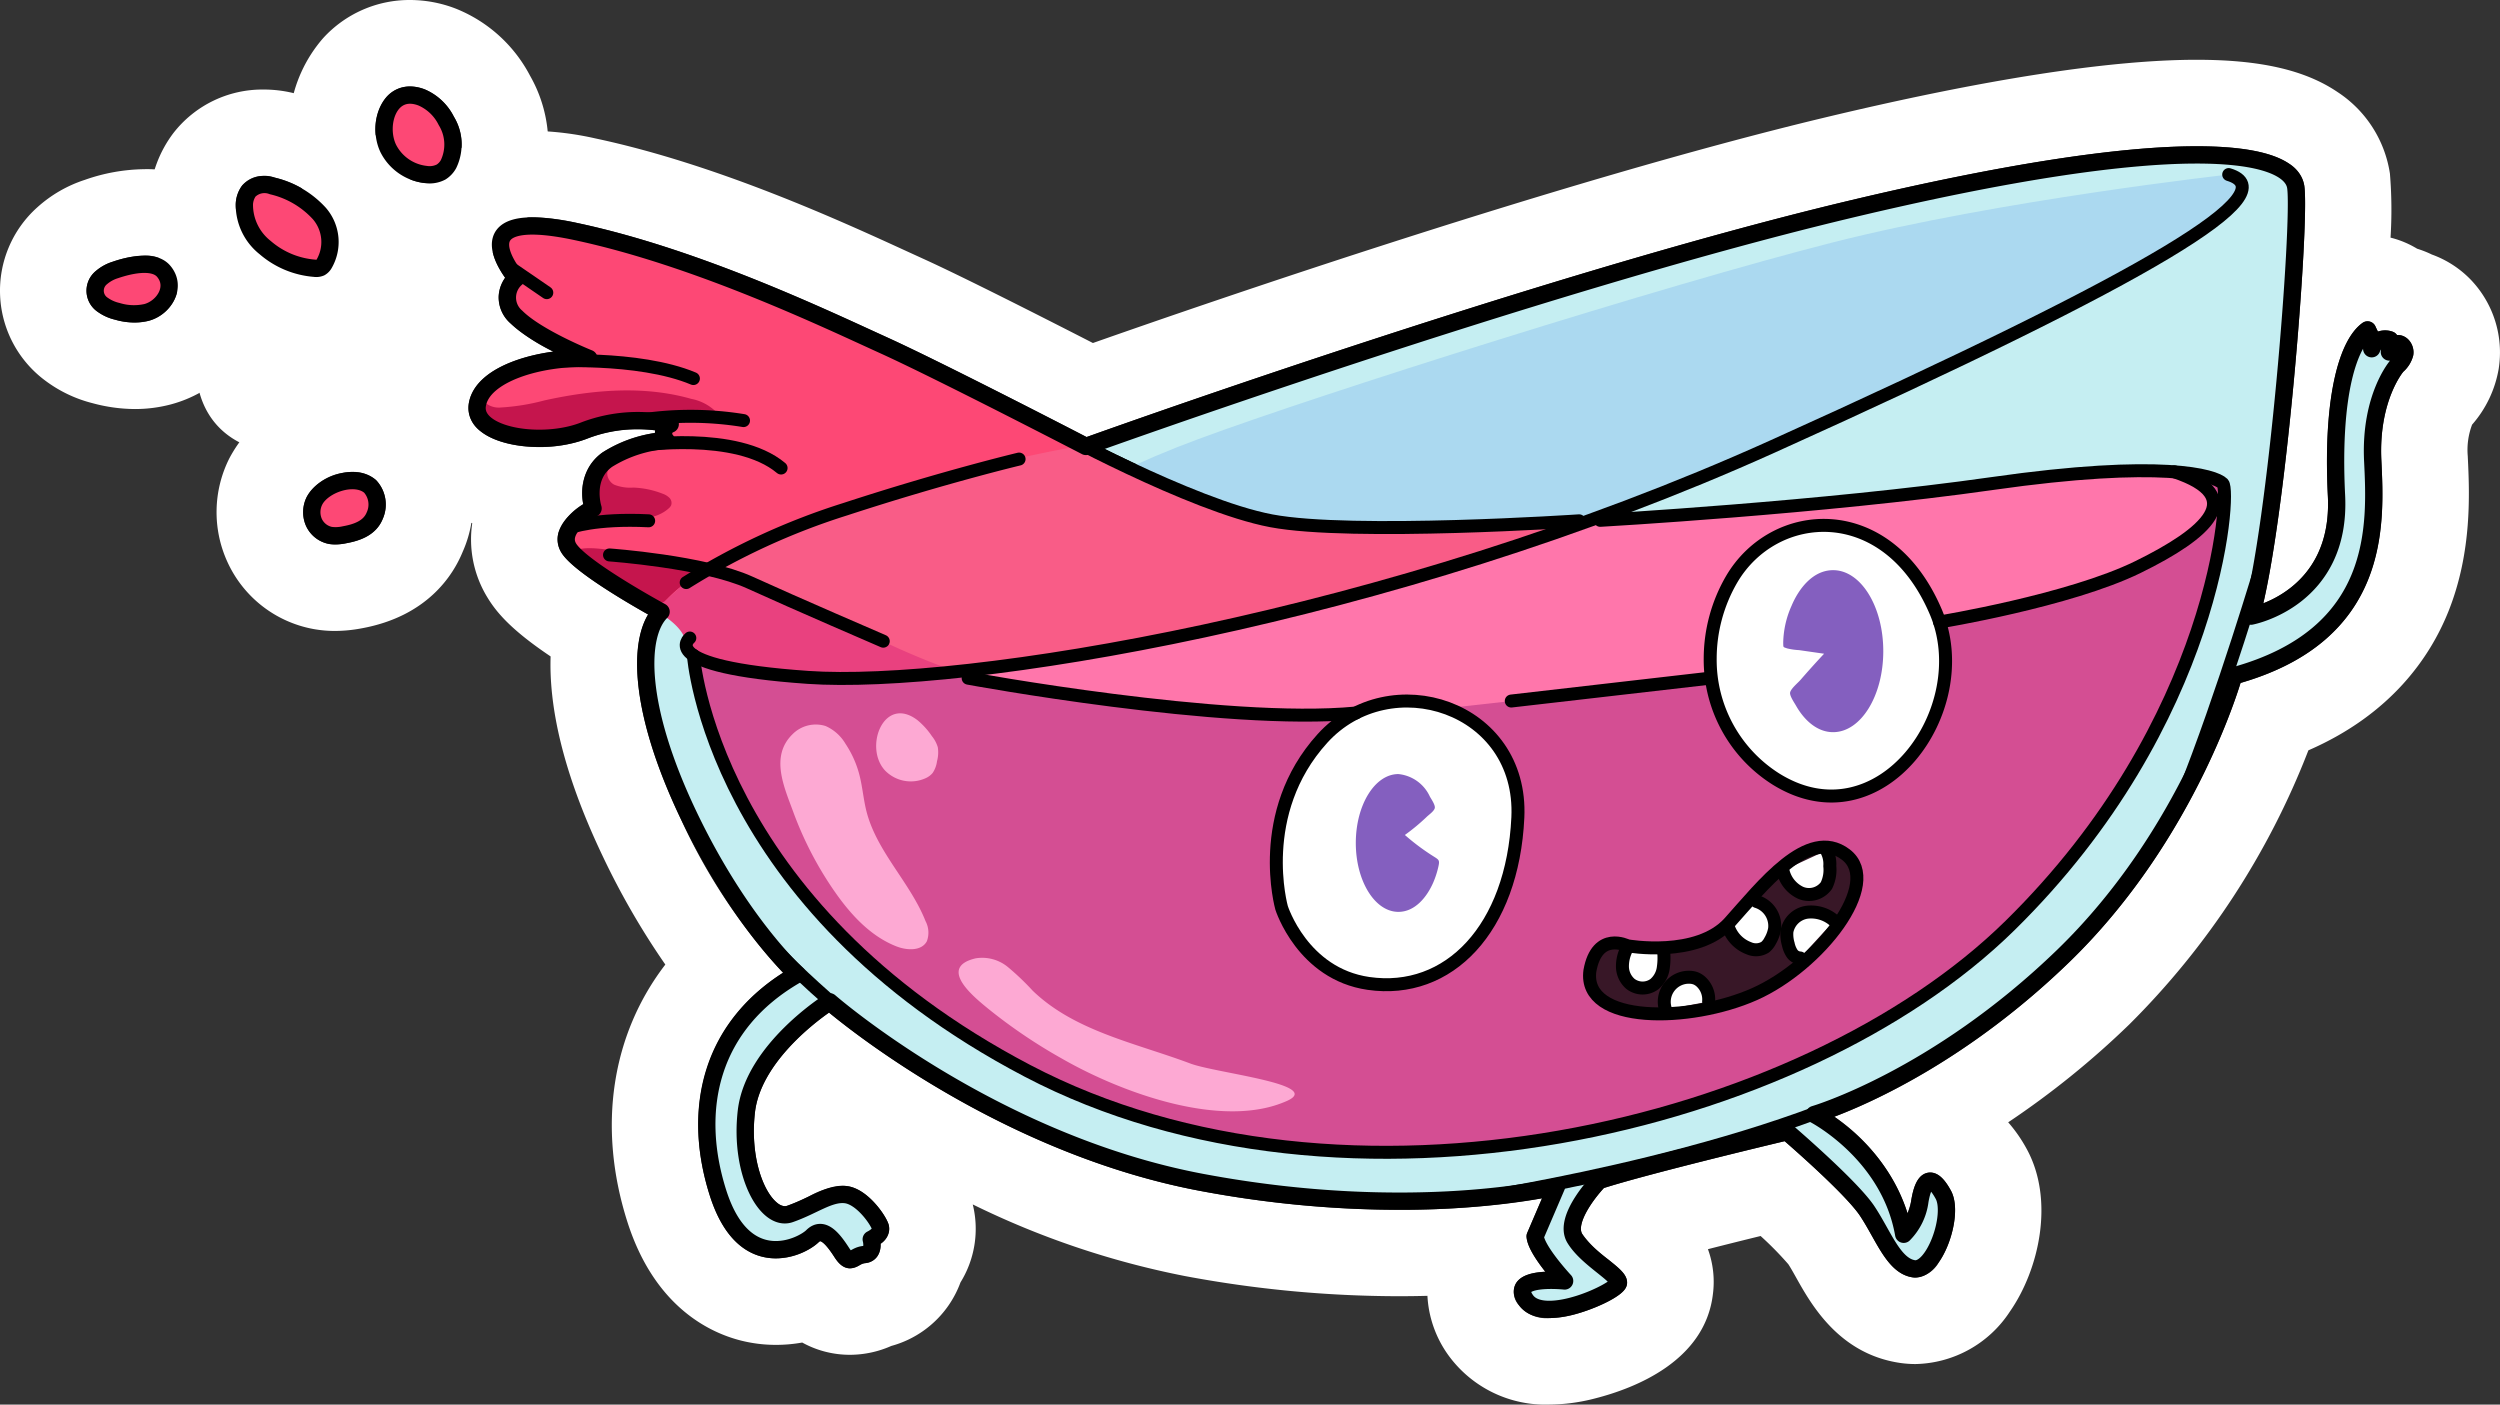 <svg xmlns="http://www.w3.org/2000/svg" viewBox="0 0 289.053 162.398"><rect x="0" y="0" width="289.053" height="162.398" fill="#333333" stroke="none"/><defs><style>.cls-1{fill:#fff;}.cls-2{fill:#c5eef2;}.cls-13,.cls-3{fill:none;}.cls-13,.cls-15,.cls-3{stroke:#000;stroke-linecap:round;stroke-linejoin:round;}.cls-3{stroke-width:1.5px;}.cls-4{fill:#d44e93;}.cls-5{fill:#ff76ab;}.cls-6{fill:#381727;}.cls-7{fill:#fda9d3;}.cls-8{fill:#abd9f0;}.cls-15,.cls-9{fill:#fd4875;}.cls-10{fill:#f95c87;}.cls-11{fill:#c5154d;}.cls-12{fill:#e9417f;}.cls-13,.cls-15{stroke-width:2px;}.cls-14{fill:#845fbf;}</style></defs><title>adventure time punch bowl</title><g id="Layer_7" data-name="Layer 7"><path class="cls-1" d="M259.132,95.674c5.069,0,8.673.668,10.658,2.016a3.737,3.737,0,0,1,1.758,2.565c.606,4.245-1.929,36.229-4.746,48.276,2.716-1.055,7.88-4.155,7.467-12.412-.519-10.374.98-17.859,4.01-20.022a.996.996,0,0,1,.58-.186 1.0 1,0,0,1,.918.602c.061.139.126.272.189.401.029.06.06.122.09.186a2.642,2.642,0,0,1,.846-.141,2.415,2.415,0,0,1,.91.175,1.003,1.003,0,0,1,.449.363q.037-.002.075-.002a1.733,1.733,0,0,1,1.268.557,2.126,2.126,0,0,1,.545,1.764,3.691,3.691,0,0,1-1.161,1.929c.002,0-2.857,3.397-2.531,10.235l.006.122c.344,7.228.98,20.619-16.287,25.624-.989,3.168-6.549,19.452-19.824,32.302-11.582,11.212-22.684,16.175-27.141,17.853a21.837,21.837,0,0,1,8.455,11.143,7.543,7.543,0,0,0,.455-1.598c.212-1.217.642-2.859,1.922-3.073a1.636,1.636,0,0,1,.261-.021c1.109 0,1.877,1.168,2.377,2.081,1.108,2.015.183,6.037-1.386,8.287a3.377,3.377,0,0,1-2.712,1.776,2.301,2.301,0,0,1-.33-.024c-2.195-.33-3.418-2.511-4.713-4.819-.434-.773-.882-1.573-1.37-2.306-1.543-2.314-7.18-7.288-8.708-8.619-2.732.653-15.929,3.832-20.899,5.417-1.455,1.562-3.172,4.198-2.509,5.302a13.167,13.167,0,0,0,3,2.953c1.39,1.111,2.309,1.845,2.182,2.852-.207,1.661-5.002,3.233-6.178,3.533a11.482,11.482,0,0,1-2.807.397,4.049,4.049,0,0,1-3.501-1.477,2.196,2.196,0,0,1-.363-2.517c.568-.977,2.023-1.301,3.4-1.37-.99-1.254-2.085-2.88-2.166-4.02a.985.985,0,0,1,.078-.465l1.715-4.003a96.011,96.011,0,0,1-16.58,1.323,124.525,124.525,0,0,1-22.9-2.166c-21.989-4.122-39.561-17.834-42.958-20.626-1.932,1.359-7.931,5.992-8.567,11.541-.574,4.998.896,9.12,2.571,10.461a1.458,1.458,0,0,0,.884.381.826.826,0,0,0,.271-.045,24.01,24.01,0,0,0,2.516-1.083,9.333,9.333,0,0,1,3.878-1.226,4.178,4.178,0,0,1,.515.032c2.415.302,4.533,3.441,4.828,4.473a2.058,2.058,0,0,1-.936,2.2,2.373,2.373,0,0,1-.367,1.433,1.883,1.883,0,0,1-1.447.808,1.562,1.562,0,0,0-.632.245,2.306,2.306,0,0,1-1.105.346c-.556,0-1.154-.313-1.777-1.281-1.073-1.669-1.536-1.839-1.653-1.852a.525.525,0,0,0-.203.14,7.613,7.613,0,0,1-4.921,1.845,6.529,6.529,0,0,1-1.554-.185c-2.766-.675-4.818-3.067-6.101-7.112-3.377-10.651-.205-20.172,8.485-25.727a67.482,67.482,0,0,1-11.839-17.811c-5.901-12.381-5.817-20.161-3.761-23.607-2.563-1.439-8.784-5.079-10.044-7.179a2.887,2.887,0,0,1-.317-2.312,6.627,6.627,0,0,1,2.856-3.269,5.845,5.845,0,0,1,2.201-5.962,14.895,14.895,0,0,1,6.08-2.267,2.01,2.01,0,0,1,.025-.311,17.737,17.737,0,0,0-2.074-.121,15.181,15.181,0,0,0-5.661,1.038,15.413,15.413,0,0,1-5.666,1.02c-2.691,0-5.272-.629-6.77-1.824a3.349,3.349,0,0,1-1.369-3.217c.565-3.502,5.232-5.381,9.781-5.994a21.263,21.263,0,0,1-4.986-3.297,4.076,4.076,0,0,1-1.355-3.052,4.026,4.026,0,0,1,.772-2.178c-.838-1.17-2.212-3.537-1.158-5.311.672-1.133,2.07-1.694,4.296-1.694a26.018,26.018,0,0,1,5.245.671c13,2.766,26.665,9.037,34.006,12.405l1.822.833c5.976,2.717,20.452,10.177,23.008,11.497,4.96-1.776,53.258-18.956,87.543-27.181,17.783-4.266,31.693-6.438,40.836-6.438m0-10h-0c-10.076-0-24.6,2.259-43.169,6.713-30.281,7.265-70.94,21.271-84.478,26.036-5.73-2.937-14.937-7.611-19.601-9.731l-1.801-.824c-7.682-3.525-22.002-10.096-36.085-13.092a35.465,35.465,0,0,0-7.326-.89c-7.818-0-11.436,4.129-12.897,6.59a13.18,13.18,0,0,0-.949,11.366q-.044.444-.059.892a13.487,13.487,0,0,0,.353,3.547,14.483,14.483,0,0,0-3.671,7.539,13.311,13.311,0,0,0,5.007,12.629,17.143,17.143,0,0,0,5.266,2.804,12.822,12.822,0,0,0,1.718,8.529c1.047,1.745,2.746,3.792,7.342,6.878-.185,5.616,1.275,13.129,6.011,23.067a88.613,88.613,0,0,0,7.253,12.56c-6.175,8.039-7.896,18.683-4.404,29.697,3.161,9.967,9.666,12.927,13.263,13.805a16.546,16.546,0,0,0,3.925.47,17.297,17.297,0,0,0,3.043-.27,11.381,11.381,0,0,0,5.51,1.418,11.883,11.883,0,0,0,4.79-1.024,11.842,11.842,0,0,0,6.643-4.722,11.993,11.993,0,0,0,1.358-2.628,11.763,11.763,0,0,0,1.417-9.011,98.638,98.638,0,0,0,24.5,8.274,134.617,134.617,0,0,0,24.743,2.337q1.724,0,3.327-.045a12.874,12.874,0,0,0,2.473,6.938,13.85,13.85,0,0,0,11.618,5.635,21.453,21.453,0,0,0,5.281-.708c4.677-1.193,12.673-4.337,13.626-11.985a11.082,11.082,0,0,0-.565-5.274c1.967-.502,4.047-1.022,6.089-1.523a38.398,38.398,0,0,1,3.21,3.269c.265.407.584.975.92,1.576,1.722,3.071,4.917,8.767,11.953,9.825a12.503,12.503,0,0,0,1.817.135,13.348,13.348,0,0,0,10.916-6.058c3.416-4.901,5.181-12.941,1.943-18.825a16.8,16.8,0,0,0-2.132-3.068,99.968,99.968,0,0,0,13.996-11.311,90.961,90.961,0,0,0,20.714-31.697c9.616-4.186,14.097-10.843,16.184-16.045,2.767-6.899,2.442-13.75,2.247-17.844l-.006-.127a8.264,8.264,0,0,1,.5-3.637,13.145,13.145,0,0,0,3.074-6.443,12.156,12.156,0,0,0-3.141-10.229,11.843,11.843,0,0,0-4.59-3.002q-.343-.169-.7-.314-.494-.201-.998-.358a11.054,11.054,0,0,0-2.797-1.208q-.138-.038-.276-.072a51.258,51.258,0,0,0-.07-7.397,13.707,13.707,0,0,0-6.039-9.423c-3.76-2.553-8.932-3.743-16.276-3.743Z" transform="translate(-5.12 -78.763)"/><path class="cls-1" d="M52.531,88.763a4.772,4.772,0,0,1,1.689.328,6.687,6.687,0,0,1,3.38,3.171,6.133,6.133,0,0,1,.242,5.981,3.249,3.249,0,0,1-3.02,1.721,5.369,5.369,0,0,1-.614-.036,6.574,6.574,0,0,1-5.098-3.569,6.058,6.058,0,0,1,.73-6.415,3.573,3.573,0,0,1,2.693-1.181m0-10a13.511,13.511,0,0,0-10.054,4.413,16.098,16.098,0,0,0-2.386,17.503,16.564,16.564,0,0,0,12.972,9.183,15.439,15.439,0,0,0,1.759.102,13.233,13.233,0,0,0,11.665-6.695,16.021,16.021,0,0,0-.084-15.751,16.665,16.665,0,0,0-8.629-7.774,14.746,14.746,0,0,0-5.243-.981Z" transform="translate(-5.12 -78.763)"/><path class="cls-1" d="M35.619,99.116a4.537,4.537,0,0,1,1.27.184,11.346,11.346,0,0,1,5.91,3.493c1.498,1.843,2.176,4.879.573,7.116a2.09,2.09,0,0,1-.745.681,1.98,1.98,0,0,1-.908.2c-.118,0-.219-.007-.294-.013a10.906,10.906,0,0,1-6.3-2.63A7.291,7.291,0,0,1,32.376,102.293a3.78,3.78,0,0,1,.722-2.052v-.001A3.071,3.071,0,0,1,35.619,99.116m0-10A13.025,13.025,0,0,0,25.16,94.159a13.796,13.796,0,0,0-2.755,7.372,17.292,17.292,0,0,0,6.157,14.159,20.971,20.971,0,0,0,12.115,5.058c.21.016.582.041,1.043.041a11.87,11.87,0,0,0,5.471-1.302,12.007,12.007,0,0,0,4.314-3.759,15.918,15.918,0,0,0-.945-19.242,21.06,21.06,0,0,0-10.841-6.777A14.455,14.455,0,0,0,35.619,89.116Z" transform="translate(-5.12 -78.763)"/><path class="cls-1" d="M21.804,108.324a3.779,3.779,0,0,1,2.974,1.125,3.469,3.469,0,0,1,.737,3.386,4.639,4.639,0,0,1-3.199,3.018,6.095,6.095,0,0,1-1.59.203,8.902,8.902,0,0,1-2.311-.334,5.66,5.66,0,0,1-2.019-.919,2.943,2.943,0,0,1-.206-4.696,5.515,5.515,0,0,1,1.962-1.083,11.896,11.896,0,0,1,3.652-.699m0-10a21.41,21.41,0,0,0-6.883,1.236,15.196,15.196,0,0,0-5.49,3.176,12.934,12.934,0,0,0,.864,19.989A15.399,15.399,0,0,0,15.816,125.378a18.94,18.94,0,0,0,4.91.678,16.134,16.134,0,0,0,4.185-.545,14.651,14.651,0,0,0,10.166-9.744,13.503,13.503,0,0,0-2.738-12.863A13.651,13.651,0,0,0,21.804,98.324Z" transform="translate(-5.12 -78.763)"/><path class="cls-1" d="M45.876,133.327a4.035,4.035,0,0,1,2.703.929,4.105,4.105,0,0,1,.786,4.519c-.8,1.966-2.798,2.54-4.231,2.801a7.101,7.101,0,0,1-1.279.14,3.913,3.913,0,0,1-.703-.061,3.681,3.681,0,0,1-2.655-2.101,3.926,3.926,0,0,1,.084-3.324,5.886,5.886,0,0,1,4.106-2.781,6.051,6.051,0,0,1,1.188-.123m0-10a16.086,16.086,0,0,0-3.152.317,15.733,15.733,0,0,0-11.096,8.134,13.835,13.835,0,0,0-.253,11.87,13.63,13.63,0,0,0,9.993,7.846,13.946,13.946,0,0,0,2.487.221,16.801,16.801,0,0,0,3.068-.301c7.606-1.384,10.598-6.152,11.704-8.871a13.669,13.669,0,0,0-12.752-19.217Z" transform="translate(-5.12 -78.763)"/><path class="cls-1" d="M37.187,131.179A26.551,26.551,0,0,0,53.954,127.485a16.69,16.69,0,0,0,6.855-7.326c5.455-12.69-14.615-17.736-23.456-14.079C26.722,110.477,22.679,129.497,37.187,131.179Z" transform="translate(-5.12 -78.763)"/></g><g id="Layer_5" data-name="Layer 5"><path class="cls-2" d="M73.205,120.204s-5.987-2.395-8.382-4.79a2.947,2.947,0,0,1,0-4.49s-7.184-8.382,6.885-5.388,29.037,10.178,35.623,13.171,23.349,11.675,23.349,11.675,51.489-18.574,87.849-27.297c38.838-9.318,51.429-6.879,52.028-2.688S268.382,139.683,265.389,150c0,0,10.477-1.957,9.879-13.931s1.497-17.662,3.592-19.158c.338.78.813,1.391.48,2.173a1.631,1.631,0,0,1,2.095-1.024,4.657,4.657,0,0,1-.05,1.403c.155-.438.437-.918.899-.965.557-.058.967.605.877,1.158a2.776,2.776,0,0,1-.89,1.392s-3.167,3.585-2.814,10.98,1.056,20.189-16.081,24.884c0,0-5.047,18.194-19.72,32.397s-28.758,18.311-28.758,18.311,8.686,4.46,10.329,13.851a6.671,6.671,0,0,0,1.878-3.874c.47-2.7,1.409-3.052,2.7-.704s-1.056,8.921-3.404,8.569-3.521-3.874-5.399-6.691-9.273-9.156-9.273-9.156-16.316,3.874-21.715,5.634c0,0-4.226,4.343-2.817,6.691s5.165,4.226,5.047,5.165-8.569,4.93-10.682,1.995,4.46-2.23,4.46-2.23-3.287-3.521-3.404-5.165l2.465-5.752s-16.551,4.108-40.965-.47-43.078-20.894-43.078-20.894-8.803,5.517-9.625,12.677,2.348,12.794,5.047,11.855,4.578-2.465,6.456-2.23,3.756,2.934,3.991,3.756-1.056,1.409-1.056,1.409.47,1.643-.822,1.761-1.526,1.409-2.582-.235-2.23-3.052-3.404-1.878-7.864,4.578-10.916-5.047-.939-19.485,9.156-25.237c0,0-6.573-5.869-12.56-18.429s-5.869-20.811-3.169-23.493c0,0-9.273-5.03-10.682-7.378S73.69,137.545,73.69,137.545s-1.174-3.639,1.643-5.634a15.025,15.025,0,0,1,6.808-2.23,1.169,1.169,0,0,1,.47-1.878,17.354,17.354,0,0,0-9.86.704c-4.93,1.995-13.029.704-12.442-2.934S67.674,120,73.205,120.204Z" transform="translate(-5.12 -78.763)"/><path class="cls-3" d="M126.203,128.078s16.604,9.144,25.914,10.902,35.585,0,35.585,0" transform="translate(-5.12 -78.763)"/><path class="cls-4" d="M190.138,138.924s25.71-1.452,45.342-4.257,25.71-.935,26.646,0-.627,27.547-24.62,51.12S160.533,221.768,123.916,202.574s-38.624-48.041-38.624-48.041,9.18,5.031,39.323.623a375.057,375.057,0,0,0,57.262-13.487Z" transform="translate(-5.12 -78.763)"/><path class="cls-5" d="M179.854,159.817l22.662-2.608,26.856-6.53s14.99-2.456,22.936-6.351,12.792-8.164,4.214-11.016c0,0-9.326.222-23.593,1.873s-32.189,3.066-32.189,3.066l-11.925.73-28.753,9.41-23.464,4.952-21.813,3.301L128.935,159.312l22.402,2.137H165.133Z" transform="translate(-5.12 -78.763)"/><path class="cls-6" d="M193.289,188.117s8.069,1.448,11.793-2.69,9.103-11.172,13.448-7.862-3.103,12.827-10.551,16.138-19.862,3.517-19.034-2.69C189.772,186.347,193.289,188.117,193.289,188.117Z" transform="translate(-5.12 -78.763)"/><path class="cls-1" d="M210.394,168.799a16.298,16.298,0,0,1-7.539-13.884,18.278,18.278,0,0,1,2.466-9.148c4.921-8.436,18.002-9.407,23.613,3.732C233.744,160.762,222.469,176.39,210.394,168.799Z" transform="translate(-5.12 -78.763)"/><path class="cls-1" d="M153.3,183.729s-3.113-10.947,4.72-19.583,23.199-3.716,22.596,9.139-7.992,20.525-17.274,19.182C155.71,191.362,153.3,183.729,153.3,183.729Z" transform="translate(-5.12 -78.763)"/><path class="cls-1" d="M193.227,188.425a4.341,4.341,0,0,0-.518,2.129,2.694,2.694,0,0,0,.906,1.952,2.299,2.299,0,0,0,2.793.042,2.968,2.968,0,0,0,1.01-1.797,8.072,8.072,0,0,0,.048-2.1" transform="translate(-5.12 -78.763)"/><path class="cls-1" d="M197.694,195.505a2.843,2.843,0,0,1,2.828-3.75,2.079,2.079,0,0,1,.668.133,2.054,2.054,0,0,1,.667.448,2.784,2.784,0,0,1,.816,2.228" transform="translate(-5.12 -78.763)"/><path class="cls-1" d="M205.023,186.141a3.965,3.965,0,0,0,2.295,2.257,2.019,2.019,0,0,0,1.886-.116,2.252,2.252,0,0,0,.575-.721,4.107,4.107,0,0,0,.52-1.387,2.948,2.948,0,0,0-2.062-3.172" transform="translate(-5.12 -78.763)"/><path class="cls-1" d="M211.267,179.428a3.704,3.704,0,0,0,2.03,2.556,2.474,2.474,0,0,0,2.996-.834,4.122,4.122,0,0,0,.39-2.25,3.256,3.256,0,0,0-.386-1.81" transform="translate(-5.12 -78.763)"/><path class="cls-1" d="M213.255,189.526a1.21,1.21,0,0,1-.95-.547,3.073,3.073,0,0,1-.424-1.051,3.989,3.989,0,0,1-.154-1.468,2.757,2.757,0,0,1,2.294-2.221,4.037,4.037,0,0,1,3.17.974" transform="translate(-5.12 -78.763)"/><path class="cls-7" d="M101.571,181.771c1.86,2.687,4.169,5.236,7.214,6.421,1.211.471,2.894.547,3.5-.602a2.838,2.838,0,0,0-.152-2.323c-1.777-4.479-5.633-8.011-6.827-12.68-.356-1.393-.46-2.84-.82-4.232a11.826,11.826,0,0,0-1.61-3.596,5.016,5.016,0,0,0-2.309-2.055,3.788,3.788,0,0,0-3.842.979c-2.573,2.551-.944,6.073.112,8.954A40.652,40.652,0,0,0,101.571,181.771Z" transform="translate(-5.12 -78.763)"/><path class="cls-7" d="M107.472,167.873a4.148,4.148,0,0,0,4.658.871,2.261,2.261,0,0,0,.825-.613,3.14,3.14,0,0,0,.503-1.358,3.837,3.837,0,0,0,.092-1.61,3.675,3.675,0,0,0-.681-1.282,8.565,8.565,0,0,0-1.675-1.855C107.307,159.069,104.942,165.202,107.472,167.873Z" transform="translate(-5.12 -78.763)"/><path class="cls-7" d="M127.915,201.169c7.036,4.029,18.623,8.207,26.017,4.878,4.257-1.917-8.215-3.206-11.174-4.315-6.322-2.371-13.371-3.732-18.232-8.418a30.005,30.005,0,0,0-2.878-2.744,4.67,4.67,0,0,0-3.724-1.003c-4.466,1.052-.143,4.511,1.408,5.79A61.302,61.302,0,0,0,127.915,201.169Z" transform="translate(-5.12 -78.763)"/><path class="cls-8" d="M262.805,98.946c6.827,2.069-8.276,11.379-52.757,31.448l-24.825,9.717s-32.222-.667-48.444,0-7.111-5.38,6.889-10.579,54.16-17.866,73.413-22.755S262.805,98.946,262.805,98.946Z" transform="translate(-5.12 -78.763)"/><path class="cls-9" d="M130.681,130.381s-16.764-8.681-23.349-11.675-21.553-10.178-35.623-13.171-6.885,5.388-6.885,5.388a2.947,2.947,0,0,0,0,4.49c2.395,2.395,8.382,4.79,8.382,4.79-5.532-.204-12.31,1.73-12.897,5.368s7.512,4.93,12.442,2.934a17.354,17.354,0,0,1,9.86-.704,1.169,1.169,0,0,0-.47,1.878,15.025,15.025,0,0,0-6.808,2.23c-2.817,1.995-1.643,5.634-1.643,5.634s-4.226,2.23-2.817,4.578S81.554,149.5,81.554,149.5c1.44,0,2.526,1.832,3.323,3.031,0,0-4.138,3.31,13.655,4.552,15.098,1.053,52.839-4.448,91.103-18.4,0,0-16.256.944-24.48,1.079S153.348,139.333,150,138.489s-14.803-5.739-14.803-5.739Z" transform="translate(-5.12 -78.763)"/><path class="cls-10" d="M165.155,139.761c-8.224.135-11.807-.428-15.155-1.272s-14.803-5.739-14.803-5.739l-4.517-2.368-.267-.138a144.573,144.573,0,0,0-21.857,5.578c-8.791,3.15-21.304,5.625-27.332,13.497.201.111.329.181.329.181,1.44,0,2.527,1.832,3.323,3.031,0,0-4.138,3.31,13.655,4.552,15.098,1.053,52.839-4.448,91.103-18.4C189.635,138.683,173.379,139.626,165.155,139.761Z" transform="translate(-5.12 -78.763)"/><path class="cls-11" d="M86.791,144.865a13.461,13.461,0,0,0-5.653,4.514c-.317.441-8.908-6.045-9.587-6.789.848-1.089,6.099.142,7.412.354A49.915,49.915,0,0,1,86.791,144.865Z" transform="translate(-5.12 -78.763)"/><path class="cls-12" d="M115.171,156.235a87.305,87.305,0,0,1-9.88-4.268c-1.706-.91-3.35-1.932-5.069-2.817a71.43,71.43,0,0,0-13.509-4.793,43.293,43.293,0,0,0-4.737,3.931c-.187.186-1.727.51-1.661.765,1.496.748,3.692,2.167,4.058,3.799a3.121,3.121,0,0,0,1.669,2.234,8.9,8.9,0,0,0,3.018.772C97.63,156.979,106.617,157.463,115.171,156.235Z" transform="translate(-5.12 -78.763)"/><path class="cls-11" d="M77.391,138.87c1.771-.038,3.706-.136,5.03-1.314a1.083,1.083,0,0,0,.3-.377.842.842,0,0,0-.212-.866,2.135,2.135,0,0,0-.803-.477,10.264,10.264,0,0,0-3.359-.698,5.006,5.006,0,0,1-2.223-.34c-.667-.359-1.071-1.329-.561-1.888a4.301,4.301,0,0,0-2.174,4.239c.055,1.046-.368,1.589.625,1.794A16.569,16.569,0,0,0,77.391,138.87Z" transform="translate(-5.12 -78.763)"/><path class="cls-11" d="M61.393,125.456a2.433,2.433,0,0,0,1.631.422,24.959,24.959,0,0,0,5.022-.815c5.59-1.231,11.488-1.755,16.992-.184a5.612,5.612,0,0,1,3.458,2.162q-4.677.032-9.354.15a24.157,24.157,0,0,0-5.216.521c-2.196.544-4.261,1.694-6.52,1.811a10.431,10.431,0,0,1-3.516-.512,4.747,4.747,0,0,1-2.873-1.849,2.744,2.744,0,0,1,.026-2.733A1.078,1.078,0,0,0,61.393,125.456Z" transform="translate(-5.12 -78.763)"/></g><g id="Layer_4" data-name="Layer 4"><path class="cls-13" d="M73.205,120.204s-5.987-2.395-8.382-4.79a2.947,2.947,0,0,1,0-4.49s-7.184-8.382,6.885-5.388,29.037,10.178,35.623,13.171,23.349,11.675,23.349,11.675,51.489-18.574,87.849-27.297c38.838-9.318,51.429-6.879,52.028-2.688S268.382,139.683,265.389,150c0,0,10.477-1.957,9.879-13.931s1.497-17.662,3.592-19.158c.338.78.813,1.391.48,2.173a1.631,1.631,0,0,1,2.095-1.024,4.657,4.657,0,0,1-.05,1.403c.155-.438.437-.918.899-.965.557-.058.967.605.877,1.158a2.776,2.776,0,0,1-.89,1.392s-3.167,3.585-2.814,10.98,1.056,20.189-16.081,24.884c0,0-5.047,18.194-19.72,32.397s-28.758,18.311-28.758,18.311,8.686,4.46,10.329,13.851a6.671,6.671,0,0,0,1.878-3.874c.47-2.7,1.409-3.052,2.7-.704s-1.056,8.921-3.404,8.569-3.521-3.874-5.399-6.691-9.273-9.156-9.273-9.156-16.316,3.874-21.715,5.634c0,0-4.226,4.343-2.817,6.691s5.165,4.226,5.047,5.165-8.569,4.93-10.682,1.995,4.46-2.23,4.46-2.23-3.287-3.521-3.404-5.165l2.465-5.752s-16.551,4.108-40.965-.47-43.078-20.894-43.078-20.894-8.803,5.517-9.625,12.677,2.348,12.794,5.047,11.855,4.578-2.465,6.456-2.23,3.756,2.934,3.991,3.756-1.056,1.409-1.056,1.409.47,1.643-.822,1.761-1.526,1.409-2.582-.235-2.23-3.052-3.404-1.878-7.864,4.578-10.916-5.047-.939-19.485,9.156-25.237c0,0-6.573-5.869-12.56-18.429s-5.869-20.811-3.169-23.493c0,0-9.273-5.03-10.682-7.378S73.69,137.545,73.69,137.545s-1.174-3.639,1.643-5.634a15.025,15.025,0,0,1,6.808-2.23,1.169,1.169,0,0,1,.47-1.878,17.354,17.354,0,0,0-9.86.704c-4.93,1.995-13.029.704-12.442-2.934S67.674,120,73.205,120.204Z" transform="translate(-5.12 -78.763)"/><path class="cls-3" d="M84.878,152.531s-4.138,3.31,13.655,4.552,67.033-6.621,111.515-26.689,59.585-29.379,52.757-31.448" transform="translate(-5.12 -78.763)"/><path class="cls-3" d="M266.725,143.668s-4.543,15.371-9.197,27.013" transform="translate(-5.12 -78.763)"/><path class="cls-3" d="M176.097,217.259s35.519-5.362,52.837-16.425" transform="translate(-5.12 -78.763)"/><path class="cls-3" d="M93.513,187.249s9.305,10.116,18.69,15.325" transform="translate(-5.12 -78.763)"/><path class="cls-3" d="M84.461,146.118a79.616,79.616,0,0,1,18.397-8.483c11.399-3.724,20.088-5.793,20.088-5.793" transform="translate(-5.12 -78.763)"/><path class="cls-3" d="M126.203,128.078s16.604,9.144,25.914,10.902,35.585,0,35.585,0" transform="translate(-5.12 -78.763)"/><path class="cls-3" d="M68.341,120.547s10.537-.705,16.951,1.985" transform="translate(-5.12 -78.763)"/><line class="cls-3" x1="58.708" y1="30.741" x2="63.221" y2="33.838"/><path class="cls-3" d="M78.85,130.293s11.407-1.761,16.58,2.584" transform="translate(-5.12 -78.763)"/><path class="cls-3" d="M71.063,139.761s2.849-1.092,9.056-.782" transform="translate(-5.12 -78.763)"/><path class="cls-3" d="M78.85,127.391a38.111,38.111,0,0,1,12.235,0" transform="translate(-5.12 -78.763)"/><path class="cls-3" d="M193.289,188.117s8.069,1.448,11.793-2.69,9.103-11.172,13.448-7.862-3.103,12.827-10.551,16.138-19.862,3.517-19.034-2.69C189.772,186.347,193.289,188.117,193.289,188.117Z" transform="translate(-5.12 -78.763)"/><path class="cls-3" d="M210.394,168.799a16.298,16.298,0,0,1-7.539-13.884,18.278,18.278,0,0,1,2.466-9.148c4.921-8.436,18.002-9.407,23.613,3.732C233.744,160.762,222.469,176.39,210.394,168.799Z" transform="translate(-5.12 -78.763)"/><path class="cls-3" d="M153.3,183.729s-3.113-10.947,4.72-19.583,23.199-3.716,22.596,9.139-7.992,20.525-17.274,19.182C155.71,191.362,153.3,183.729,153.3,183.729Z" transform="translate(-5.12 -78.763)"/><path class="cls-3" d="M193.227,188.425a4.341,4.341,0,0,0-.518,2.129,2.694,2.694,0,0,0,.906,1.952,2.299,2.299,0,0,0,2.793.042,2.968,2.968,0,0,0,1.01-1.797,8.072,8.072,0,0,0,.048-2.1" transform="translate(-5.12 -78.763)"/><path class="cls-3" d="M197.694,195.505a2.843,2.843,0,0,1,2.828-3.75,2.079,2.079,0,0,1,.668.133,2.054,2.054,0,0,1,.667.448,2.784,2.784,0,0,1,.816,2.228" transform="translate(-5.12 -78.763)"/><path class="cls-3" d="M205.023,186.141a3.965,3.965,0,0,0,2.295,2.257,2.019,2.019,0,0,0,1.886-.116,2.252,2.252,0,0,0,.575-.721,4.107,4.107,0,0,0,.52-1.387,2.948,2.948,0,0,0-2.062-3.172" transform="translate(-5.12 -78.763)"/><path class="cls-3" d="M211.267,179.428a3.704,3.704,0,0,0,2.03,2.556,2.474,2.474,0,0,0,2.996-.834,4.122,4.122,0,0,0,.39-2.25,3.256,3.256,0,0,0-.386-1.81" transform="translate(-5.12 -78.763)"/><path class="cls-3" d="M213.255,189.526a1.21,1.21,0,0,1-.95-.547,3.073,3.073,0,0,1-.424-1.051,3.989,3.989,0,0,1-.154-1.468,2.757,2.757,0,0,1,2.294-2.221,4.037,4.037,0,0,1,3.17.974" transform="translate(-5.12 -78.763)"/><path class="cls-3" d="M85.291,154.533S87.299,183.38,123.916,202.574s89.597,6.788,113.59-16.786,25.557-50.186,24.62-51.12-7.013-2.805-26.646,0-45.342,4.257-45.342,4.257" transform="translate(-5.12 -78.763)"/><path class="cls-3" d="M117.06,157.175s29.652,5.481,44.821,4.03" transform="translate(-5.12 -78.763)"/><line class="cls-3" x1="174.734" y1="81.054" x2="197.396" y2="78.446"/><path class="cls-3" d="M229.372,150.679s14.99-2.456,22.936-6.351,12.792-8.164,4.214-11.016" transform="translate(-5.12 -78.763)"/><path class="cls-3" d="M75.591,142.926s10.929.775,16.227,3.192,15.426,6.78,15.426,6.78" transform="translate(-5.12 -78.763)"/><path class="cls-14" d="M170.776,177.721l.038.024c.706.446.791.458.597,1.292a10.27,10.27,0,0,1-.58,1.771c-.71,1.628-2.079,3.386-4.028,3.386-2.719,0-4.923-3.567-4.923-7.966s2.204-7.966,4.923-7.966a4.487,4.487,0,0,1,3.642,2.607c.166.295.625.955.57,1.303-.058.361-.673.782-.925,1.024a23.265,23.265,0,0,1-2.537,2.108A26.043,26.043,0,0,0,170.776,177.721Z" transform="translate(-5.12 -78.763)"/><path class="cls-14" d="M222.867,154.051c0,5.173-2.597,9.366-5.8,9.366-1.92,0-3.401-1.492-4.288-3.059-.189-.334-.728-1.105-.688-1.495.045-.441.909-1.148,1.201-1.484q1.336-1.542,2.732-3.032l-2.893-.416a7.308,7.308,0,0,1-1.379-.198c-.489-.179-.436-.084-.455-.629a10.869,10.869,0,0,1,.959-4.284c.825-1.972,2.457-4.134,4.812-4.134C220.27,144.686,222.867,148.879,222.867,154.051Z" transform="translate(-5.12 -78.763)"/></g><g id="Layer_6" data-name="Layer 6"><path class="cls-15" d="M50.011,95.927a5.539,5.539,0,0,0,4.31,3.008,2.874,2.874,0,0,0,1.802-.284,2.51,2.51,0,0,0,.854-.911,5.229,5.229,0,0,0-.258-5.003,5.697,5.697,0,0,0-2.854-2.71C50.131,88.608,48.681,93.152,50.011,95.927Z" transform="translate(-5.12 -78.763)"/><path class="cls-15" d="M33.892,100.85a2.84,2.84,0,0,0-.519,1.52,6.31,6.31,0,0,0,2.409,5.022,9.917,9.917,0,0,0,5.719,2.388,1.261,1.261,0,0,0,.672-.08,1.145,1.145,0,0,0,.387-.373,5.032,5.032,0,0,0-.536-5.903,10.68,10.68,0,0,0-5.417-3.164A2.523,2.523,0,0,0,33.892,100.85Z" transform="translate(-5.12 -78.763)"/><path class="cls-15" d="M18.476,109.97a4.484,4.484,0,0,0-1.609.873,1.949,1.949,0,0,0,.141,3.168,4.681,4.681,0,0,0,1.667.745,6.559,6.559,0,0,0,3.383.131c2-.538,3.553-2.95,1.966-4.783C22.831,108.728,19.912,109.479,18.476,109.97Z" transform="translate(-5.12 -78.763)"/><path class="cls-15" d="M41.476,136.676a2.932,2.932,0,0,0-.066,2.469,2.68,2.68,0,0,0,1.921,1.526,4.561,4.561,0,0,0,1.624-.079c1.412-.257,2.9-.759,3.484-2.194A3.11,3.11,0,0,0,47.922,135.01C46.155,133.47,42.425,134.768,41.476,136.676Z" transform="translate(-5.12 -78.763)"/></g></svg>